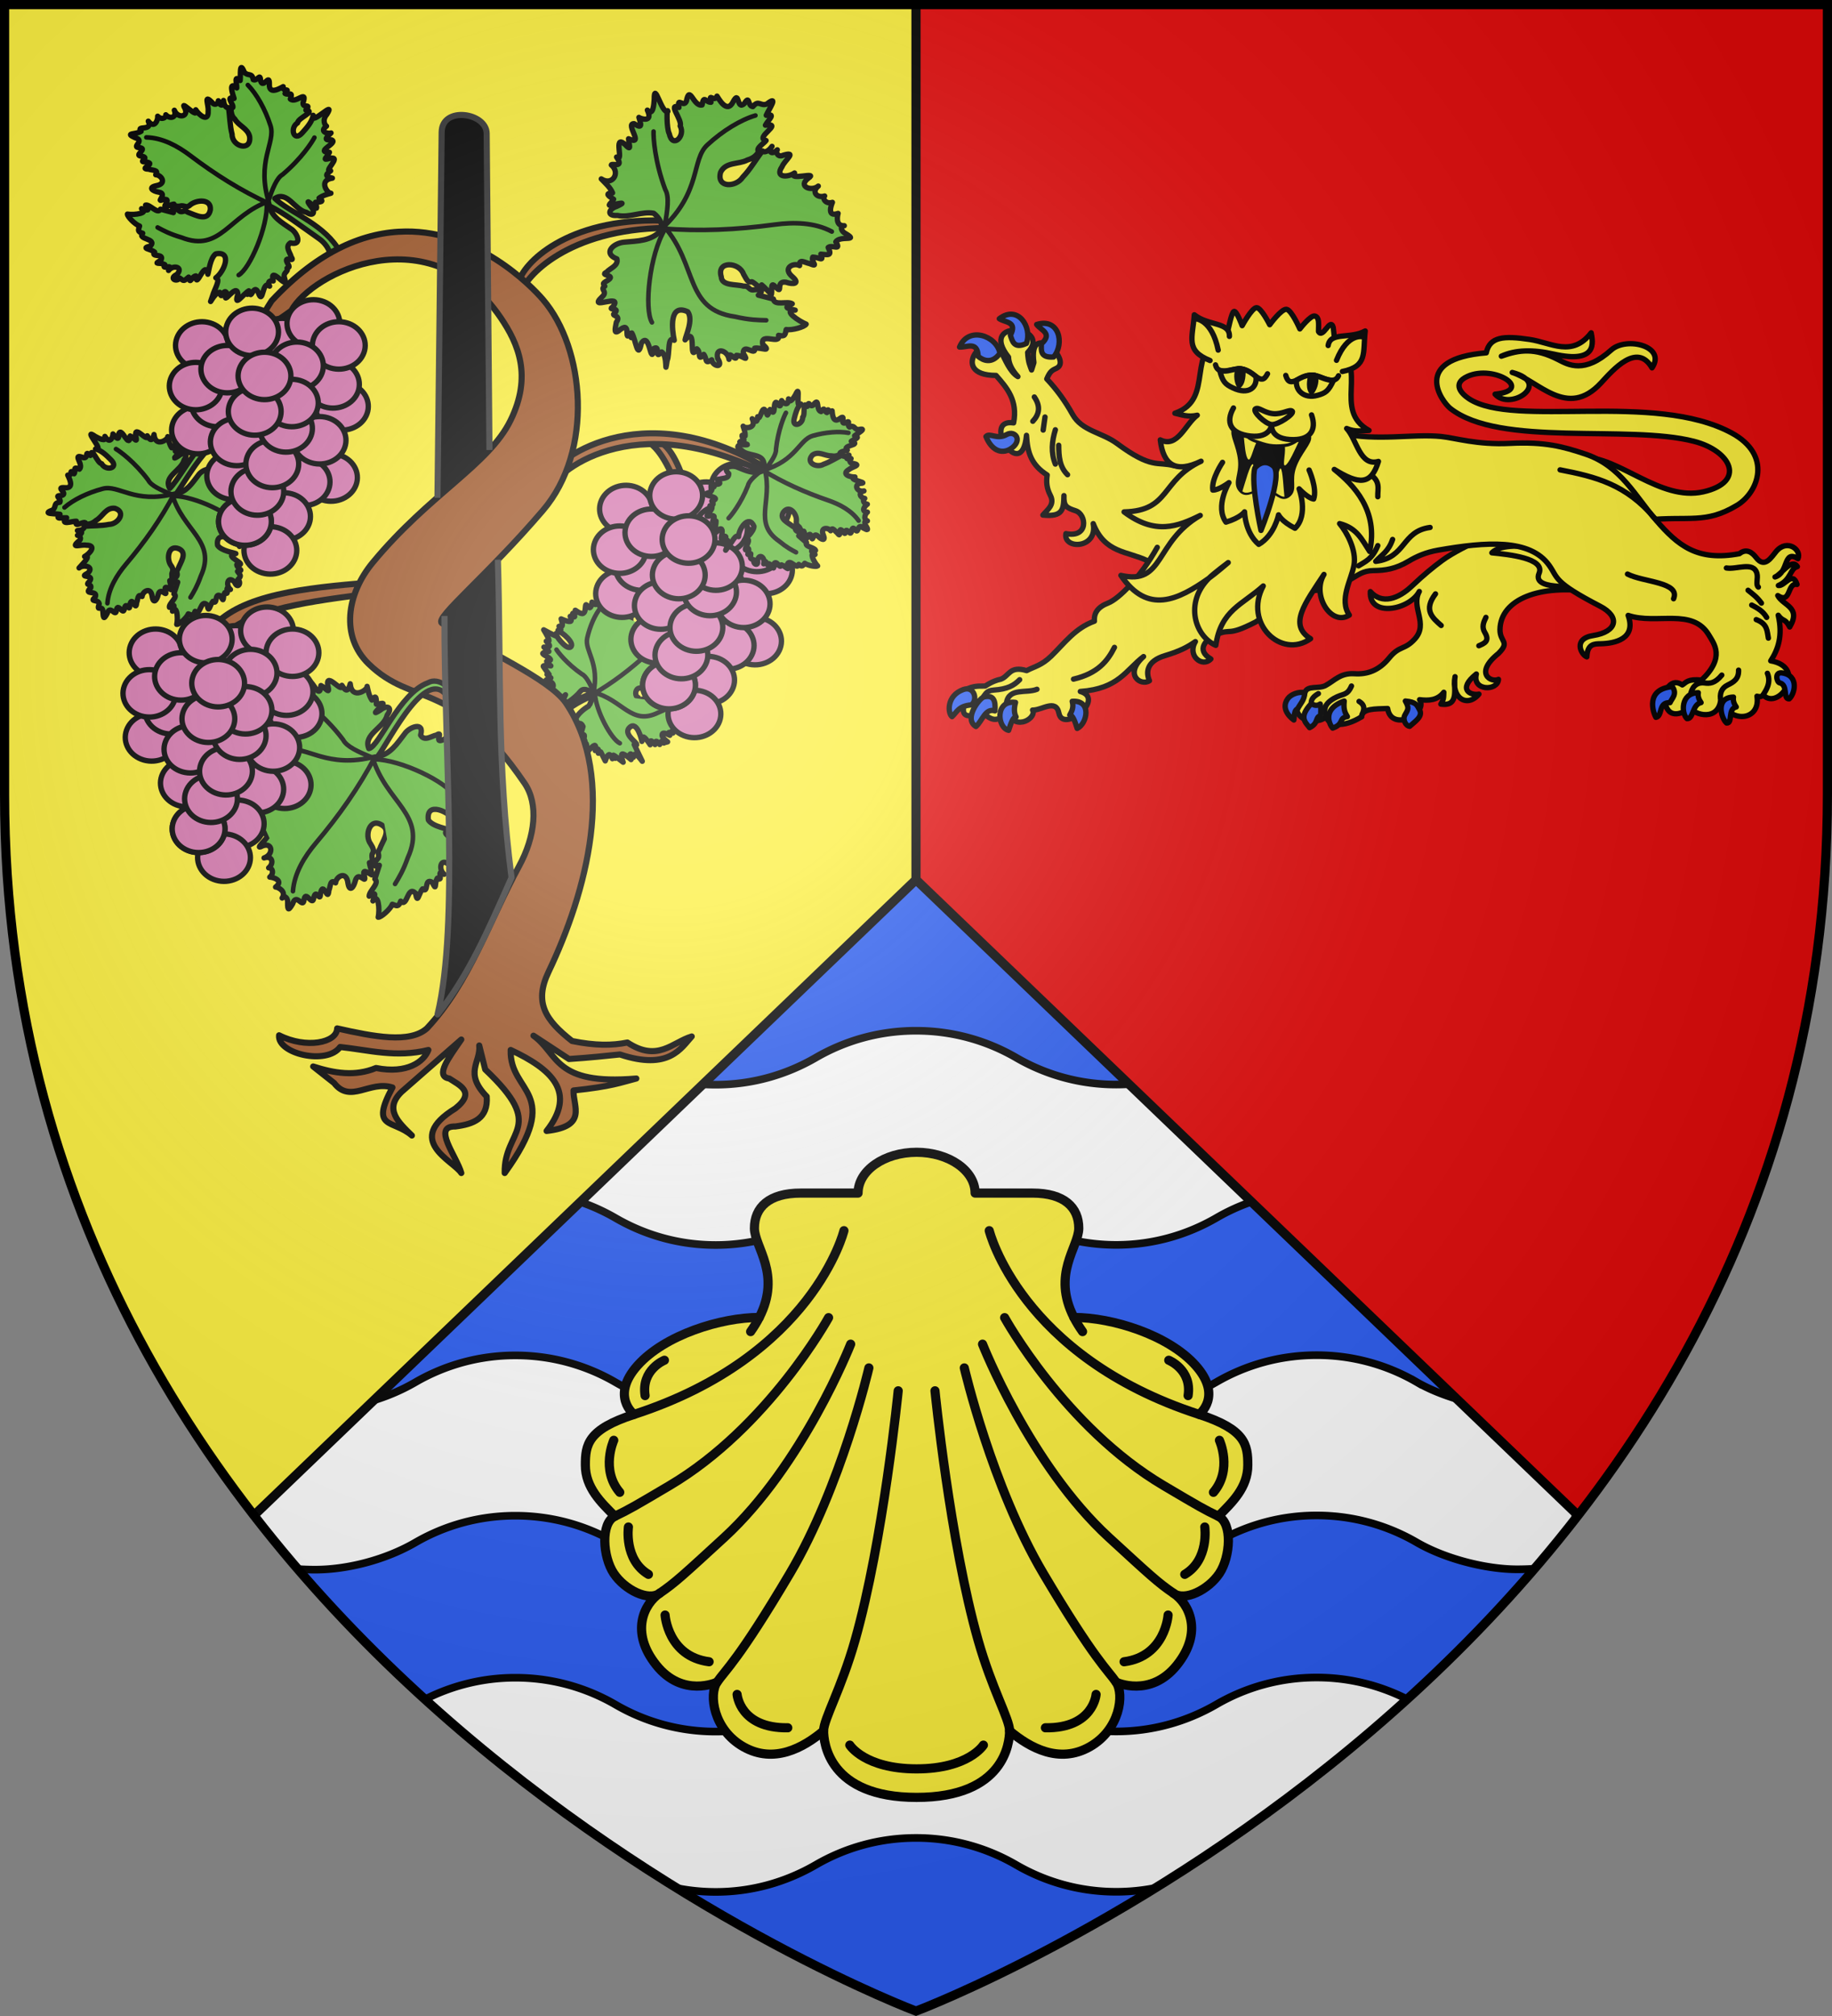 <svg xmlns="http://www.w3.org/2000/svg" xmlns:xlink="http://www.w3.org/1999/xlink" width="600" height="660" viewBox="-300 -300 600 660"><rect x="-300" y="-300" width="600" height="660" fill="#808080" stroke="none"/><clipPath id="a"><path d="m-509.541 239.053-216.875 208.156c88.378 114.071 216.875 162.344 216.875 162.344s128.496-48.273 216.875-162.344z"/></clipPath><radialGradient id="d" cx="-80" cy="-80" r="405" gradientUnits="userSpaceOnUse"><stop offset="0" stop-color="#fff" stop-opacity=".31"/><stop offset=".19" stop-color="#fff" stop-opacity=".25"/><stop offset=".6" stop-color="#6b6b6b" stop-opacity=".125"/><stop offset="1" stop-opacity=".125"/></radialGradient><path fill="#e20909" d="M-298.5-298.5h597V-40C298.5 246.31 0 358.5 0 358.5S-298.5 246.31-298.5-40z"/><path fill="#fcef3c" d="M-298.5-298.5H0v657S-298.5 246.31-298.5-40z"/><path fill="#2b5df2" d="m0-12-216.875 208.156C-128.497 310.228 0 358.5 0 358.5s128.497-48.272 216.875-162.344z"/><g stroke="#000"><path fill="#fff" stroke-width="2.5" d="M-734.776 459.375c8.073 3.564 17.752 5.552 28.428 5.552s23.146-3.26 32.804-8.857c9.658-5.598 20.844-8.799 32.803-8.799 11.96 0 23.146 3.2 32.804 8.799s20.844 8.828 32.803 8.828c11.96 0 23.131-3.274 32.79-8.872 9.657-5.598 20.844-8.798 32.803-8.798a65.1 65.1 0 0 1 32.789 8.813 65.2 65.2 0 0 0 32.817 8.813c11.96 0 23.146-3.259 32.804-8.857a65.1 65.1 0 0 1 32.789-8.813 65.1 65.1 0 0 1 32.789 8.813c9.658 5.598 23.09 8.814 32.818 8.814s12.617-1.275 19.32-3.61c.158-16.481-.91-33.72-3.798-51.285-5.593 1.571-6.51 2.406-15.537 2.406-9.026 0-23.145-3.2-32.803-8.799a65.1 65.1 0 0 0-32.79-8.813c-11.958 0-23.145 3.201-32.803 8.799s-20.844 8.857-32.803 8.857a65.1 65.1 0 0 1-32.789-8.814c-9.658-5.598-20.845-8.798-32.803-8.798-11.96 0-23.146 3.2-32.804 8.798s-20.844 8.857-32.803 8.857a65.1 65.1 0 0 1-32.79-8.813 65.2 65.2 0 0 0-32.817-8.813 65.1 65.1 0 0 0-32.79 8.813c-9.657 5.598-21.343 8.857-32.803 8.857s-23.32-2.706-32.4-7.466zm0 105.529c8.073 3.564 17.752 5.552 28.428 5.552s23.146-3.26 32.804-8.857c9.658-5.598 20.844-8.799 32.803-8.799 11.96 0 23.146 3.201 32.804 8.799s20.844 8.828 32.803 8.828c11.96 0 23.131-3.274 32.79-8.871 9.657-5.598 20.844-8.8 32.803-8.8a65.1 65.1 0 0 1 32.789 8.814 65.2 65.2 0 0 0 32.817 8.813c11.96 0 23.146-3.259 32.804-8.856a65.1 65.1 0 0 1 32.789-8.814 65.1 65.1 0 0 1 32.789 8.814c9.658 5.597 23.09 8.813 32.818 8.813s12.617-1.275 19.32-3.61c.158-16.48-.91-33.72-3.798-51.285-5.593 1.571-6.51 2.406-15.537 2.406-9.026 0-23.145-3.2-32.803-8.798a65.1 65.1 0 0 0-32.79-8.814c-11.958 0-23.145 3.201-32.803 8.8-9.657 5.597-20.844 8.856-32.803 8.856a65.1 65.1 0 0 1-32.789-8.813c-9.658-5.598-20.845-8.8-32.803-8.8-11.96 0-23.146 3.202-32.804 8.8-9.658 5.597-20.844 8.856-32.803 8.856a65.1 65.1 0 0 1-32.79-8.813 65.2 65.2 0 0 0-32.817-8.813 65.1 65.1 0 0 0-32.79 8.813c-9.657 5.598-21.343 8.857-32.803 8.857s-23.32-2.705-32.4-7.465zm0-211.779c8.073 3.565 17.752 5.552 28.428 5.552s23.146-3.259 32.804-8.857 20.844-8.798 32.803-8.798c11.96 0 23.146 3.2 32.804 8.798s20.844 8.828 32.803 8.828c11.96 0 23.131-3.273 32.79-8.871 9.657-5.598 20.844-8.799 32.803-8.799a65.1 65.1 0 0 1 32.789 8.813 65.2 65.2 0 0 0 32.817 8.814c11.96 0 23.146-3.26 32.804-8.857a65.1 65.1 0 0 1 32.789-8.813 65.1 65.1 0 0 1 32.789 8.813c9.658 5.598 23.09 8.813 32.818 8.813s12.617-1.275 19.32-3.61c.158-16.48-.91-33.719-3.798-51.284-5.593 1.57-6.51 2.406-15.537 2.406-9.026 0-23.145-3.201-32.803-8.799a65.1 65.1 0 0 0-32.79-8.813c-11.958 0-23.145 3.2-32.803 8.799-9.657 5.597-20.844 8.856-32.803 8.856a65.1 65.1 0 0 1-32.789-8.813c-9.658-5.598-20.845-8.799-32.803-8.799-11.96 0-23.146 3.201-32.804 8.799s-20.844 8.857-32.803 8.857a65.1 65.1 0 0 1-32.79-8.814 65.2 65.2 0 0 0-32.817-8.813 65.1 65.1 0 0 0-32.79 8.813c-9.657 5.598-21.343 8.857-32.803 8.857s-23.32-2.705-32.4-7.465z" clip-path="url(#a)" transform="translate(509.541 -251.053)"/><path fill="none" stroke-linejoin="round" stroke-width="3" d="M-216.875 196.156 0-12l216.875 208.156M0-12v-286.5"/><g fill="#fcef3c" stroke-linecap="round" stroke-linejoin="round" stroke-width="3.471"><path d="M-1205.322 316.305c33.404 0 35.248-20.824 35.248-25.22 7.746 6.489 18.839 12.557 30.351 6.069s13.186-19.885 10.046-24.49c0 0 12.976 6.07 23.025-6.49 10.046-12.557 4.606-23.23-1.256-27.21 4.185 3.14 13.185-1.255 17.371-7.535 4.187-6.28 5.024-19.048-.414-21.65 5.263-5.263 11.184-10.854 11.184-19.407 0-7.747-.885-13.485-18.454-19.184 0 0 9.056-6.858-1.294-18.503s-31.7-18.24-46.18-18.24c-8.478-16.54 1.848-26.656 1.848-33.82 0-7.908-5.536-13.302-17.508-13.302h-21.786c0-8.539-9.93-15.46-22.182-15.46s-22.182 6.921-22.182 15.46h-21.785c-11.971 0-17.508 5.394-17.508 13.303 0 7.163 10.326 17.278 1.846 33.819-14.477 0-35.828 6.595-46.18 18.24-10.35 11.645-1.293 18.503-1.293 18.503-17.569 5.699-18.453 11.435-18.453 19.184 0 8.553 5.92 14.144 11.182 19.408-5.437 2.602-4.6 15.37-.413 21.649 4.185 6.28 13.185 10.675 17.372 7.536-5.86 3.977-11.303 14.652-1.256 27.21 10.046 12.559 23.023 6.49 23.023 6.49-3.137 4.605-1.465 18 10.048 24.489 11.513 6.488 22.604.42 30.35-6.07 0 4.397 1.846 25.221 35.25 25.221" transform="matrix(.864 0 0 .864 1041.593 15.147)"/><path fill="none" d="M-1180 296.5s-5.654 8.996-25.322 8.996-25.321-8.996-25.321-8.996m93.358-19.21s-1.012 12.892-19.21 12.638m46.507-42.715s-1.01 15.67-16.681 17.693m30.583-51.056s1.768 12.384-7.583 17.946m13.143-50.804s5.054 11.122-2.274 19.714m-16.935-50.044s8.847 3.54 7.33 13.396M-1273.36 277.29s1.012 12.892 19.21 12.638m-46.507-42.715s1.011 15.67 16.681 17.693m-30.582-51.056s-1.769 12.384 7.582 17.946m-13.143-50.804s-5.054 11.122 2.275 19.714m16.934-50.044s-8.846 3.54-7.33 13.396m162.546-29.614c.881 1.719 1.966 3.507 3.286 5.368m44.188 31.376c-67.876-22.018-79.564-69.624-79.564-69.624m5.828 32.955s22.847 41.497 60.28 63.63c13.456 7.956 15.288 9.026 20.726 11.63m-89.379-65.212s18.051 45.835 47.93 73.258c15.281 14.023 18.63 17.163 24.49 21.14m-79.327-85.397s10.465 45 29.93 77.862c19.467 32.861 24.49 36.627 27.63 41.233m-135.276-138.219c-.88 1.719-1.966 3.507-3.284 5.368m-44.187 31.376c67.876-22.018 79.564-69.624 79.564-69.624m-5.828 32.955s-22.847 41.497-60.28 63.63c-13.457 7.956-15.288 9.026-20.727 11.63m89.38-65.212s-18.053 45.835-47.932 73.258c-15.28 14.023-18.63 17.163-24.489 21.14m79.327-85.397s-10.464 45-29.931 77.862c-19.465 32.861-24.49 36.627-27.63 41.233m82.618-110.422s5.646 56.847 16.348 94.515c5.232 18.42 11.93 29.93 11.93 34.328m-42.22-128.843s-5.645 56.847-16.347 94.515c-5.232 18.42-11.93 29.93-11.93 34.328" transform="matrix(.864 0 0 .864 1041.593 15.147)"/></g><g stroke-linecap="round" stroke-linejoin="round" stroke-width="3.277"><path fill="#fcef3c" d="M122.374 152.533c-12.576-6.049-26.118-4.543-33.208-22.784 2.897 15.653-18.48 15.962-16.723 6.136 13.995 2.841 12.709-11.813 5.973-14.02-5.808-1.902-7.39-2.957-7.167-9.317-.18 8.376-.573 13.245-12.9 11.945 2.722-3.305 7.551-6.363 4.538-12.184-2.191-4.234-2.555-8.068-1.91-12.423-9.596-6.168-12.078-13.49-12.663-24.368-2.841 30.302-28.15-10.655-7.883-7.645 2.62-13.852-4.039-21.517-10.75-29.147-30.479 0-5.083-31.18 3.583-13.378 1.688 2.691 4.73 11.197 9.795 14.095-3.923-4.317-5.632-8.265-5.734-11.945C18.282 3.355 64.702 8.348 49.031 24.63c.338 6.333 1.45 8.02 2.39 10.75l1.433-4.538c-3.672-26.489 23.707-1.867 14.095 3.344-2.747 1.358-4.084 1.615-6.212 6.69 5.914 6.259 11.216 13.52 15.768 21.74 5.709 10.307 17.973 11.034 27.234 17.918 21.497 15.98 24.67 10.868 34.88 13.617l52.33 6.319-7.49 50.567z" transform="matrix(.535 0 0 .533 10.337 -197.73)"/><path fill="#fcef3c" d="M128.363 144.316c-10.175 18.323-23.525 31.675-30.111 34.228-6.285 2.437-8.766 6.147-8.354 11.139-11.775 4.19-18.366 13.563-26.454 21.442-5.863 5.712-10.067 6.327-15.036 8.91-10.514-3.197-10.618 3.425-15.873 5.291-2.45.512-5.231 1.435-9.467 4.177-3.647.213-6.222-.646-12.81 2.506 3.768 4.832-9.013 21.254 11.19 13.864 3.94 3.118 8.153 7.552 14.707-.219 6.323 12.265 18.723 2.742 15.873-1.392 5.494.284 14.331-7.229 16.15 1.949 2.47 12.462 28.816-8.811 13.088-13.366 23.583-1.7 27.86-13.125 38.705-21.442-12.347 11.152-1.529 18.35 3.62 14.84-2.338-5.322-1.627-12.03 9.468-15.397 9.25-2.808 13.697-5.182 18.657-8.632-5.208 8.637 4.205 16.214 9.467 10.663-9.574-5.643-2.67-12.337 3.123-14.881 9.874-4.337 6.207 1.476 24.166-7.756l19.77-12.531M393.928 171.63c-30.83-4.739-55.46 4.353-55.749 23.168-.12 7.82 6.435 7.3-.928 14.685-15.133 12.194-4.454 18.13 0 15.929-.44 7.293-16.296 7.254-13.552-3.305-11.937 9.534-3.301 13.427 1.605 12.355-7.423 8.774-17.15 2.194-14.638-10.703-1.21 6.818 3.104 18.52-8.688 16.857 1.828-3.02 1.678-3.843 1.81-7.287-3.884 4.972-9.205 5.274-14.842 4.549 5.551 8.643-17.3 20.079-19.549 5.43-7.617.27-15.678-.041-15.928 5.068-11.316 7.115-20.51 5.44-21.72-.158-3.216 4.046-15.907 4.379-17.889-3.831 1.326-2.997 2.399-4.475 5.014-11.216 1.612-4.155 8.395-1.765 12.512-3.982 5.48-2.95 9.092-7.826 17.739-7.24 7.647.518 14.937-1.92 21.139-9.578 6.517-8.048 9.374-4.675 15.786-11.78 8.573-9.501-2.646-19.378 2.738-29.165-6.069 11.507-30.957 16.088-29.971.072 7.122 8.081 17.178 4.474 25.472-3.435 7.34-6.999 13.048-11.631 18.413-15.62 13.244-9.846 40.31-19.258 45.251-26.788z" transform="matrix(.535 0 0 .533 10.337 -197.73)"/><path fill="#fcef3c" d="M333.219 147.678c10.177 1.022 32.815 3.305 28.873 12.611-2.656 6.269 5.796 7.552 11.781 7.965 5.513.38 6.69-1.57 7.468-2.82l-20.245-21.702c-6.415.172-22.427-1.919-27.877 3.946M389.008 89.073c21.679-.797 47.262 27.126 73.582 21.152 26.481-6.01 17.203-25.1-5.64-31.022C416.585 68.74 337.944 82.96 307.737 58.95c-5.022-3.99-24.426-30.305 22.048-34.098 2.051-9.914 10.66-10.623 26.664-8.204 13.3 2.009 25.804 11.11 37.56-4.103.951 5.378 4.483 19.31-22.947 13.076-12.683-2.908-23.465-2.646-32.047 1.282 10.993-3.923 20.39-5.35 34.868 2.146 6.042 3.13 15.958 8.918 32.453-6.006 9.145-8.274 33.921-2.364 24.91 11.038-9.142-15.89-23.74 1.106-31.213 9.23-20.79 22.605-38.454-1.53-54.352-6.41 24.654 6.503-1.088 23.945-10.512 13.332 24.194-2.382-.39-18.44-16.856-10.946-9.708 4.419-3.748 10.699.878 13.753 27.568 18.205 113.623-4.667 160.833 21.037 25.167 13.702 16.201 36.572 3.333 44.353-19.46 11.767-29.173 6.46-55.764 9.102z" transform="matrix(.535 0 0 .533 10.337 -197.73)"/><path fill="#fcef3c" d="M241.005 74.24c21.993 5.017 43.903.224 61.101 1.987 8.696.892 22.252 5.256 42.116 4.238 21.538-1.103 32.758 2.037 46.182 6.545 21.719 7.295 30.597 25.922 43.442 40.794 13.26 15.354 25.1 25.29 50.901 20.416 4.413-3.52 7.926-.665 10.329 2.483 5.246 6.873 9.356-.557 12.216-3.92 6.78-7.972 15.735-.808 13.299 4.496-9.225-5.84-5.45 8.668-14.048 11.238 3.825-1.436 10.157-11.882 13.673-6.368-4.689 1.232-3.516 7.936-11.613 11.613 3.774.633 8.663-9.362 11.426-.655-6.205-1.378-3.517 12.283-11.8 6.836 3.234 6.22 14.571 7.035 7.304 19.293-2.985-5.683-3.808-2.84-7.024-7.211 2.883 12.57-.035 20.886-4.589 28.003 22.978 4.069 4.875 31.079-4.589 20.978-.79.983-2.05 1.265-3.84.75 2.317 14.467-15.195 17.372-22.289 3.184-2.417 13.435-18.893 7.153-18.543 2.997-1.555 2.938-12.537 9.421-15.172-1.311-.463-3.26.93-7.136 1.873-10.864 2.81-3.118 5.62-2.797 8.429-.937 2.47-1.562 3.205-3.79 11.8-2.997 14.63-13.954 7.585-22.275 4.59-27.44-10.016-17.27-32.153-6.377-49.543-12.27 5.135 14.486-8.225 17.252-16.858 17.42-3.715.073-8.09-.102-8.429 8.055-3.502-1.309-8.697-11.16 3.934-13.112 14.467-2.237 16.769-11.451 4.214-17.982-28.912-15.038-25.615-17.244-31.187-25.1-11.728-16.534-38.654-14.507-67.992-9.365-7.611 1.334-13.195 3.876-17.981 6.743-8.128 4.87-14.646 5.755-21.54 5.807-6.613.05-9.625 2.905-13.861 5.245-11.615 6.415-18.291 6.752-24.35 7.117z" transform="matrix(.535 0 0 .533 10.337 -197.73)"/><path fill="none" d="M251.594 155.673c4.066-2.646 8.258-3.913 11.79-12.422m-.007-30.01c-.236-4.81 2.227-9.933-5.933-14.431-2.83-1.56-5.011-3.462-6.496-6.214m44.439 39.496c-17.554 2.365-14.424 18.48-33.266 20.844 3.58-3.996 7.751-5.927 10.317-13.475m102.532-42.74c21.885 4.255 40.486 8.904 57.938 29.783m-16.672 34.222c9.487 5.02 32.517 4.833 28.212 15.158m54.921 58.864c1.261-2.096 5.04-7.05 2.505-13.077m-47.044 13.1c.702-4.027 3.193-7.89 8.635-7.145 3.07.42 6.266.308 10.495-4.839m-.52 16.153c-1.072-4.67.293-8.18 4.093-10.049 3.618-1.78 6.896-3.675 6.7-9.156m5.806-49.054c2.646 2.213 5.17 3.817 8.188 7.89m-5.955 1.192c3.45 1.8 6.87 3.655 9.156 7.592m-6.402 1.34c7.092 2.679 6.584 7.2 7.444 11.389m-25.702-43.1c6.226 1.091 16.581-4.175 18.674 3.281.877 3.123-.916 6.928.905 8.467M59.648 64.27l-1.119 8.02m-5.409-20.33c3.945 5.771 3.072 10.64-.933 14.92m13.803 5.223c-2.122 7.026-2.83 14.052 0 21.077m2.052-11.564c.045 6.734.474 13.314 5.409 18.092M36.053 239.904c1.425-9.603 12.356-5.737 18.672-8.41m-32.634 4.373c1.162-1.29 1.752-3.58 6.056-3.87 8.604-.578 12.537-2.848 15.98-6.391m32.971-.337c14.868-3.52 20.849-11.112 25.065-19.513m120.547 34.49c-.386-2.437 1.362-4.4 4.298-6.1m26.46 14.23c-.079-1.905 3.937-6.175-1.559-9.432m-20.16 9.274c-1.52-3.797-1.45-7.496 4.728-11.1 5.656-3.3 8.05-1.373 10.786-7.633m51.44-56.584c-7.508 9.939-1.952 14.653 3.485 19.414m23.066 12.446c3.073-1.384 6.943-2.692 3.65-8.131-2.015-3.33-.84-6.195.664-9.293m-85.3-27.224c1.463-6.416 5.668-14.987-.945-25.435" transform="matrix(.535 0 0 .533 10.337 -197.73)"/><path fill="#2b5df2" d="M57.446 19.32c7.07-6.506-.231-8.245-2.906-11.889 13.631-4.272 17.352 11.575 10.398 19.95-8.557.691-7.542-4.438-7.492-8.06m-18.98-5.257c4.418-8.532-3.038-7.668-6.797-10.178 11.348-8.677 20.264 4.942 16.594 15.191-7.805 3.576-8.605-1.59-9.797-5.013M36.119 75.07c-5.78 3.329-10.42-1.433-12.609 1.19 3.27 8.183 9.22 11.123 14.988 7.612 3.615-2.2 4.799-5.23 3.806-7.375-.808-1.746-3.33-3.07-6.185-1.427M18.752 27.014c-.44-9.599-6.908-5.416-11.419-5.71 5.489-13.188 22.795-6.904 24.742 3.807-4.972 6.999-10.58 4.27-13.323 1.903M76.31 238.895c12.279-.873 9.12 13.914 3.028 16.654-1.35-4.376-2.748-8.287-4.541-8.243 1.14-2.15 2.613-4.47 1.513-8.411m-34.705.673c-12.615-1.714-11.306 15.596-4.205 17.158 1.35-4.375 2.749-8.286 4.542-8.243-1.14-2.15-1.436-4.974-.337-8.915M17.381 254.37c-7.818-4.66 2.219-17.515 4.878-18.168 6.073-1.49 7.22 2.478 6.729 8.58-5.87-2.007-7.776 6.294-11.607 9.588m-2.86-13.29c4.153-2.791 1.945-11.896-4.878-9.42-10.641 3.863-9.426 14.916-6.897 16.654 3.047-2.777 3.783-6.516 11.775-7.233m500.702-3.704c-4.02.358-.444-8.692-5.922-9.845-1.7-.526-3.289-6.853 1.692-6.076 10.568 1.647 7.532 13.111 4.23 15.92m-38.339 14.844c4.021.357.444-8.692 5.923-9.845-1.208-1.784-2.11-3.683-1.692-6.077-11.26.164-7.532 13.112-4.23 15.922m-24.226-2.692c4.02.357 3.136-8.692 8.614-9.845-1.208-1.784-2.11-3.683-1.692-6.077-11.26.164-10.224 13.112-6.922 15.922m-19.037-.792c4.334-.795 1.208-9.434 8.646-9.018 1.148-2.69 4.587-5.25 1.426-9.82-16.853 1.484-11.702 16.09-10.072 18.838m-153.374-10.015c2.454 4.345 1.698 5.135-.266 8.583-1.53 2.685.366 6.625 2.9 6.945 3.264-2.976 8.439-6.118 5.97-10.294-1.461-2.474-1.674-4.65-8.604-5.234m-37.434 0c-.603 5.688.759 7.448 1.941 9.566-5.666.835-1.627 4.443-9.012 7.071-1.522-1.544-7.235-11.546 7.071-16.637m-20.103 1.525c-7.942 8.454-3.701 11.38-1.11 14.835 5.802-2.803 3.156-6.564 6.794-7.348 0-2.357.39-4.519-.277-7.21-1.803 1.256-3.605 1.054-5.407-.277m-4-6.657c-.31 4.797-2.84 6.819-4.47 9.965-2.074.676-1.9 4.048-2.232 6.815 0 0-8.962-5.954-3.713-13.165 1.876-2.577 6.538-4.446 10.416-3.615" transform="matrix(.535 0 0 .533 10.337 -197.73)"/><g stroke-width="4.126"><path d="M294.225 31.948c-3.656-1.547-15.624 8.142-15.624 8.142s-2.93-14.582-6.426-15.392S257.88 35.27 257.88 35.27s-1.1-12.551-3.26-12.29c-2.162.262-8.018 13.093-9.039 14.023-36.364 4.299-21.643 47.84-55.355 50.164 4.85 2.508 8.994 5.743 16.274 5.964-10.809 4.324-21.252 20.885-32.492 10.975-2.859 19.523 4.894 28.212 26.121 24.135-34.041 6.097-32.639 30.891-67.513 22.409 18.42 23.616 36.906 21.731 56.039 17.903-39.57 10.647-40.724 45.121-71.13 28.85 11.997 34.908 37.776 29.809 64.931 19.776 4.51-2.615 17.595-7.836 17.595-7.836s-11.77 5.684-17.595 7.836c-23.246 13.475-21.899 40.625-8.222 51.49 10.821-25.28 27.647-24.866 47.227-34.837-22.298 23.799-1.341 58.58 24.68 48.848-13.873-14.86 2.903-27.504 22.881-45.285-13.667 13.128-4.849 40.588 10.733 35.415-4.795-13.607 8.578-25.784 13.505-36.378 4.922-10.581 1.334-25.668-2.405-33.864 12.01 6.827 13.296 16.03 16.812 26.85 14.968-28.8 1.371-52.98-9.935-68.369 15.457 16.411 24.278 19.253 34.51 2.88-14.989.297-11.64-20.693-17.084-30.974 5.695 4.535 10.952 4.745 16.274 5.965-23.582-22.942 13.279-46.025-7.865-71.948.008-.488 1.833-11.57 1.833-12.05 0-8.794-10.048 6.842-11.792-.018 1.797-6.33 3.374-10.177.541-12.186-2.833-2.008-13.927 6.545-13.927 6.545s-2.34-15.768-5.997-17.314z" style="fill:#fff03c;fill-rule:evenodd;stroke:#000;stroke-width:4.126;stroke-linecap:round;stroke-linejoin:round" transform="matrix(.41 -.11 .11 .409 -2.795 -179.439)"/><path d="M232.757 110.888c2.403.28 3.396 8.711 10.831 13.699 8.497 5.7 11.723 7.856 22.092 9.502 10.37 1.646 18.744-7.04 19.318-2.865s-10.317 9.731-17.024 19.597c-6.707 9.865-3.386 17.218-9.76 19.88-6.373 2.663-7.298-5.961-15.819-9.256-8.52-3.296-15.108 2.594-18.245-3.985s3.866-10.777 5.747-22.325c1.882-11.547-1.645-21.156 1.77-23.782.427-.328.746-.506 1.09-.465" transform="matrix(.41 -.11 .11 .409 -2.795 -179.439)"/><path fill="#fcef3c" fill-rule="evenodd" stroke="none" d="M107.342-157.43c.275 2.984.554 7.067 1.486 7.816.77.618 1.476-3.095 2.572-5.358-.21-.07-.36-.137-.584-.213-1.527-.52-2.614-1.392-3.474-2.245m18.117 1.782c-1.181.853-2.666 1.767-4.514 1.96-.041.005-.068-.014-.109-.01.216 2.495-.91 6.507.112 6.029 1.155-.54 3.128-5.066 4.511-7.979m-15.182 7.615c-.872.015-2.378 5.716-3.386 8.884 1.384 1.099 2.887-.04 4.993-.574-.886-3.032-1.341-8.052-1.453-8.19-.06-.072-.086-.122-.154-.12m10.396 10.655c-1.237.073-2.353-1.184-4.102-1.979 1.26-2.468 2.417-7.07 2.687-7.228.054-.032.118-.068.168-.039.715.415.92 6.7 1.247 9.246"/><path fill="#fff03c" fill-rule="evenodd" d="M323.386 89.567c20.058 1.199 18.833-9.596 25.128-25.682-12.972 3.205-26.182-6.587-30.52 3.44m-71.741-26.608c3.3-10.84-13.726-11.946-21.835-23.174-5.824 16.945-14.102 24.825 2.573 37.318m7.95 40.112c-8.81 8.902-7.677 18.593 7.024 24.348 14.7 5.754 18.119-4.323 18.119-4.323s-4.424 9.708 10.514 14.817c14.938 5.108 22.075-1.552 21.12-14.033" transform="matrix(.41 -.11 .11 .409 -2.795 -179.439)"/><path fill="#fff03c" fill-rule="evenodd" d="M251.074 100.074c2.806-1.044 5.3 4.349 12.02 7.016 6.722 2.667 13.737-.249 14.992 2.114 1.264 2.381-13.451 7.468-18.002 5.794-4.718-1.736-11.867-13.861-9.01-14.924" transform="matrix(.41 -.11 .11 .409 -2.795 -179.439)"/><path fill="none" d="M345.775 67.856s-10.507-6.615-24.526 12.183m-1.59 11.945c-5.423 6.666-12.851-3.44-18.853-5.512-9.861-3.403-20.172 6.541-20.391-5.327m-13.271-4.864c-7.852 8.91-8.779-4.959-19.002-9.11-5.797-2.354-18.192 1.31-17.948-7.977m-14.31 74.186s-11.89 10.213-12.768 18.76c4.486 1.328 13.517-2.331 13.517-2.331s-15.433 14.933-10.163 28.9c11.9-.39 15.932-3.98 15.932-3.98s-3.943 15.66 4.048 27.142c13.53-3.594 20.66-18.085 20.66-18.085s.751 5.343 9.575 13.328c13.063-7.249 10.96-28.609 10.96-28.609s4.52 8.625 8.801 10.511c4.864-7.086 2.407-22.557 2.407-22.557M235.132 48.714c1.533-24.266-10.545-27.917-10.545-27.917" transform="matrix(.41 -.11 .11 .409 -2.795 -179.439)"/><path fill="#2b5df2" fill-rule="evenodd" d="M253.038 146.297c5.914 8.63-22.137 45.604-22.137 45.604s1.716-37.538 7.917-47.786c0 0 8.306-6.447 14.22 2.182" transform="matrix(.41 -.11 .11 .409 -2.795 -179.439)"/><path fill="#fcef3c" fill-rule="evenodd" d="M314.902 94.491c-5.822 7.015-8.48 7.833-14.802 7.888-10.983.097-15.774-8.476-12.6-15.496 15.942-4.787 16.857 4.28 27.402 7.608M232.2 64.094c-.114 9.185 1.378 11.529 6.181 15.665 10.708 9.22 18.791 4.137 19.558-3.766-10.077-15.081-17.263-6.457-25.74-11.899" transform="matrix(.41 -.11 .11 .409 -2.795 -179.439)"/><path fill-rule="evenodd" d="M298.678 85.986c.83.188-4.354 7.54-2.37 12.626 1.589-.839 6.045-5.61 6.112-11.41-.88-.539-2.07-.965-3.742-1.216M250.08 68.175c-.756-.394-1.561 8.563-6.367 11.16-.67-1.666-.959-8.194 2.746-12.662 1.254.275 2.47.736 3.62 1.502" transform="matrix(.41 -.11 .11 .409 -2.795 -179.439)"/></g></g></g><g stroke-width="1.02" transform="matrix(.981 0 0 .981 3.445 -.214)"><path fill="#9d5324" fill-rule="evenodd" stroke="#000" stroke-linejoin="round" stroke-width="2.039" d="M-79.633-141.692c-2.64-6.791-4.995-15.012-10.777-17.219l-3.606.263c5.004 2.059 8.407 9.835 11.766 17.767z"/><path fill="#5ab532" fill-rule="evenodd" stroke="#000" stroke-linejoin="round" stroke-width="1.784" d="M-122.504-57.648c-1.595-1.117-6.763-1.532 1.292-9.784 3.35-3.432 9.99-6.054 9.99-6.054s-1.308 3.38-1.447 3.46c-4.312 2.487-5.786 6.077-4.11 6.007.692.048 1.359-.756 2.098.899l-.915 3.147s1.126-.73 1.336-.265c.209.465-.498 2.123-.498 2.123l.681-.331-.164 1.056s.468-.58.695.136.211 2.728.211 2.728 1.804-2.179 2.488-2.32c.684-.143.247 1.75.247 1.75s.677-.71.938-.491.106 1.364.106 1.364.645-.69.81-.412c.164.278 1.496 2.97 1.496 2.97s.622-1.914 1.216-2.095c.595-.182 1.162 1.369 1.162 1.369s-.038-.954.206-.987.769.853.769.853-1.744-2.054.366-.42 2.255 1.733 2.255 1.733-.975-2.535-.316-2.757 2.951 1.87 2.951 1.87-.99-1.597-.16-1.902c.253-.093.933 1.132.933 1.132s.079-1.313.819-.99 2.388 2.699 2.141 2.282c-.247-.418-2.682-5.566-2.682-5.566s1.21.581.723-.262c-.52-.9-4.444-3.486-2.196-5.485 2.516-2.238 4.034 4.451 4.025 4.72 0 0-.057-1.727.636-1.446.693.28 2.137 2.57 2.137 2.57s-.133-1.299.274-1.316c.407-.016 1.354 1.25 1.354 1.25s.007-1.101.398-1.108 1.167 1.08 1.167 1.08.263-.926.608-1.047.773.564.773.564l-.041-.07 1.294-.334s-1.69-1.213-1.846-2.068c-.09-1.578 1.699-.533 2.578-.106 0 0-.664-.823-.302-.954.361-.131 1.35.203 1.35.203s-.61-.548-.157-.856c.454-.308 1.972-.377 1.972-.377-.25.039-2.774-1.093-.902-1.818.352-.136 1.377-.195 1.377-.195s-.874-.216-.412-.696 2.26-1.224 2.26-1.224c-.192.087-3.07-.344-1.24-1.797.535-.426 1.875-.984 1.875-.984s-.607-.359-.453-.765 1.276-.514 1.07-.861c-.206-.348-.701-.443-.471-.944.23-.502 1.532-.674 1.39-1.062-.142-.387 1.83-2.099 1.491-2.077-.339.021-3.282.387-4.145.117s.696-1.198.696-1.198l-1.871.695s.786-1.636.489-1.546c-.298.091-2.886 2.094-2.886 2.094l-.243-.706-3.316 1.22.105-1.306-2.305 1.444-.248-.417-2.108 1.035c-.826.256-3.372 1.958-3.545.409-1.137-.432-1.125-2.48-.05-3.06.8-.43 2.835-.115 2.835-.115l2.287 1.046.156-.478 2.516-.051-.266-.596 2.677.516-1.03-1.738 2.05.05s-1.003-.147-.788-1.032c.294-1.208 1.882-1.083 2.694-1.973-.954-.642-4.574-.948-2.814-2.527.568-.51 1.359-.375 1.359-.375l-.49-1.123 2.996-1.018s-1.669-.409-1.551-.84 2.022-.885 2.022-.885-1.074-.257-.92-.663 1.702-.685 1.537-.963-1.211-.6-1.103-1.12 1.743-.615 1.537-.963-1.216-.311-.892-1.062c.323-.75 2.186-1.941 2.186-1.941s-2.061.004-2.722-.297.375-.998.077-.907c-.297.091-1.184.409-1.733.038-.55-.372-.463-1.522-.463-1.522s-1.143 1.145-1.683.864-.476-1.99-.476-1.99-1.193.914-1.683.864c-.491-.05-.28-1.065-.28-1.065s-1.286 1.163-1.875.984-.48-1.7-.48-1.7-.866 1.392-1.441 1.569c-2.02.622-.806-2.737-.76-2.765 0 0-1.986 1.982-2.722 2.371-.735.39.25-1.133-.22-.815s-1.373 1.967-1.66 2.088c-1.878.796-1.223-4.572-1.153-4.615 0 0-1.508 1.492-2.182 1.652s-.513-1.014-.513-1.014-.534 1.432-.868 1.498-.44-1.631-.467-1.233-.408 1.757-.668 2.134-.398-1.562-.37-.626l-.118 6.175c-.377 1.52-1.059 4.07-2.368 3.867-3.21-.498-2.048-3.959.301-5.42l1.559-2.418.09-1.773s-.625.463-.59-.107.732-2.174.732-2.174-1.253.403-1.162-.035.596-2.328.383-2.91c-.212-.581-1.262.982-1.235.583.028-.398-.046-2.45-.046-2.45s-1.125 1.658-1.08.105c.046-1.554-.38-2.717-.38-2.717s-.504 1.483-1.024 1.976-1.057-.006-1.057-.006-.206 1.392-.722 1.596-1.34-.78-1.34-.78-.136 1.586-.664 1.845c-.527.258-1.244-1.509-1.445-.81-.201.697.022 2.297-.846 2.721-.868.425-2.79-1.302-2.626-1.024s.151.81-.06 1.086c-.21.274-.946-.265-.781.013s.832.813.617 1.043-1.477-.123-1.477-.123.79 1.483.037 1.692c-.754.21-3.052-.853-3.052-.853s.54 1.616.367 2.25c-.174.632-1.226.005-1.061.282l.576.974s-1.248.115-.896.561c1.183.188 5.884 4.193 4.127 5.352-1.482.977-5.28-4.249-4.859-4.512 0 0 .682 1.003.05.826-.63-.176-4.13-2.083-4.13-2.083s1.526 2.428 1.743 3.388-1.038.174-.874.452 1.25 1.147 1.053 1.629c-.198.481-1.843.296-1.843.296l1.647 1.447s-2.287.289-2 .776c.29.486 2.185 1.205 2.508 1.861s-1.505.275-1.216.762 1.372 1.428 1.372 1.428-2.868-.396-2.497.23c.37.626 1.903 2.62 1.903 2.62s-.842-.235-.677.043c.165.279 1.272 1.11 1.272 1.11l-1.532.674s1.789.518 2.178 1.305c.818 1.66-1.958 2.18-1.958 2.18l2.297.468 1.112.543-.796.88 1.775.032-.279 1.604 2.097-2.056s-1.539 3.053-1.259 3.217c.72.422 4.251-1.92 6.229-4.348 1.393-1.71 4.007.54 4.007.54s-7.228 2.505-10.817 6.385c-7.586 8.201-3.965 9.122-1.167 11.29z"/><path d="M-111.195-74.54c9.86 2.494 12.628 11.258 21.665 6.734 2.737-1.09 4.112-2.009 5.503-2.929m-26.686-3.46c.28 5.767 5.492 15.355 8.326 16.64m-8.763-17.142c-1.241-2.8-2.508-5.302-3.936-5.94-4.918-3.408-7.918-7.281-8.45-8.158m39.98-3.702.258-.033c-3.855.437-7.29 2.737-10.091 5.286-5.64 5.134-11.385 9.53-17.887 13.273 2.323-10.438-2.952-14.436-2.006-18.66.903-4.036 2.624-7.872 4.53-10.209" style="fill:#5ab532;fill-rule:evenodd;stroke:#000;stroke-width:1.53;stroke-linecap:round;stroke-linejoin:round"/><path fill="#9d5324" fill-rule="evenodd" stroke="#000" stroke-linejoin="round" stroke-width="2.039" d="M-88.258-231.996c-32.132-.81-46.546 14.54-47.872 20.588l.793 3.528c1.295-5.256 15.483-21.208 48.267-21.647z"/><path fill="#5ab532" fill-rule="evenodd" stroke="#000" stroke-linejoin="round" stroke-width="1.784" d="M-88.678-228.617c-3.382 3.51-7.712 3.409-12.182 3.84-3.663.262-7.365 3.702-2.517 5.574.594 2.302-2.175 3.022-3.427 4.437-2.666 1.255 3.59.747.276 2.805-2.239 1.217-1.03 1.165-.884 1.885-1.83 1.136 1.238 1.698-.95 3.59-5.021 4.818 7.307-1.554 3.634 3.305-2.1 1.287 2.772.01.544 2.147-1.332 1.013 2.437.46.623 2.995-.441 2.367-1.035 4.56 1.582 2.231 3.488-2.43.744 4.805 3.145 1.43.802 2.525-.344 1.328.443-.084 1.357 2.241 1.95 9.33 3.203 3.378 2.922-4.302 3.046 8.52 4.243 1.746 2.244-1.147-.103 4.086 2.53 1.201 2.121 1.226.898 8.768 1.817 2.87.944-2.079-.017-8.547 2.372-6.771-.77-3.615-1.785-12.45 4.513-9.517 1.97 2.653-.755 8.188-.888 9.385 4.173-5.093.871 8.208 3.924 2.984 1.478.993.075 4.49 2.31 1.86 1.192 1.546.2 3.44 2.664 1.803.183 2.18 4.182 3.05 1.999-.42-.954-4.059 3.377-2.718 3.764.267-.396-4 2.584 1.726 2.488-1.324 2.214.018 4.321 2.65 2.257-.75.04-3.517 4.251 1.28 3.82-1.643 2.176-.354 5.853 1.583 2.707-1.302-.9-4.18 6.026.414 5.26-2.987 2.283.52 2.188-.226 2.562-1.935 1.92.349 6.217-.9 6.658-1.8-2.166-.844-8.231-4.782-3.654-4.674-1.855-.476-4.61-.683-.983-2.115-1.562-1.073-6.009.795-6.298-1.594l-5.032-1.294c1.96-1.662.946-1.992-1.17-1.827-2.178.498-1.658-1.372-3.744-1.172-2.51-.737-7.33.01-7.465-3.15-1.656-5.46 6.067-4.917 7.44-.86.86 1.355 1.315 3.043 2.755 2.533 1.075.285 3.263 3.197 3.306 1.05 1.002.815 2.173 2.183 3.24 3.21.336-1.07-.463-4.574 1.272-2.648 3 3.126-.223-2.04 3.606-1.453 2.336.821 4.838.58 2.228-1.755-3.622-2.964.292-4.893 2.314-3.794-.288-2.468 1.895-.913 3.263-.686 3.464 1.412.407-.541 1.147-2.147 2.257.05 3.737 1.764 2.693-.986 2.246.205 3.91.732 2.434-2.212 1.246-1.107 4.583 1.32 2.55-1.885 1.376-2.23 7.932.015 3.236-2.784-1.302-.62-2.073-2.388-.408-2.605-3.133.176-2.23-3.584-2.058-4.107-3.903 1.386-2.23-2.926-1.9-3.689-2.333.713-3.401-1.362-2.594-2.125-2.435.815-4.581-1.283-2.125-3.304-2.237 1.89-6.976.164-3.354-2.61 3.68-2.451-7.042 1.058-4.578-1.762-2.226 1.552-6.681 1.596-4.17-2.098.872-2.19 5.222-5.226.443-3.846-2.247 1.034-2.585-1.68-2.02-1.795-1.95 1.949-3.13.566-1.771-1.14-1.936 2.723-3.445 1.575-3.188 1.517-2.239 2.878-4.048 6.146-6.584 8.753-2.167 3.394-8.837 3.719-7.4-1.604 1.705-3.594 6.008-2.54 8.951-4.124 1.613-.47 2.941-1.31 3.759-2.813-1.13-1.102 1.984-2.862 2.475-3.687-4.125-.922 6.162-5.964-.211-5.106.927-1.758 3.742-4.043.277-3.308.855-1.97 4.362-7.035.185-3.763-2.19.818-2.7-1.53-4.65.854-1.912-.178-.895-4.1-2.893-.983-2.588 2.373-1.488-4.796-3.704-.621-2.133 4.286-4.97-1.38-5.377-1.885-.96 2.322-2.896-1.493-2.015 2.041-1.705.12-2.407-2.644-2.97.9-2.911.705-4.136-6.97-5.227-1.289-.917 2.425-3.233-1.678-2.493 2.127-4.008-1.673 1.275 4.262.402 6.171 1.882 3.373-2.565 7.713-3.638 2.577-.949-1.661-.846-9.076-.465-7.444-2.015 1.16-4.596-10.614-4.553-3.967-.1 1.49-.365 5.76-2.29 3.56 2.037 4.276-2.275 2.903-2.82 2.416.636 2.126 1.376 4.117-1.6 2.1-3.21-.144 3.71 7.567-1.863 5.038.145 2.116 1.205 4.46-1.275 1.805-4.012-3.424-.088 6.422-2.725 4.3 2.643 3.854-1.542 1.922-1.764 2.633 3.202 2.639.289 7.11-3.34 4.652 1.369 1.475 2.972 2.775 3.769 4.675-2.803.125-1.212 1.119.347 2.106-.516 1.084-2.958 2.68-.013 1.756 1.838-.317 4.708-1.033 1.073.628-2.864.92-3.39 3.297.19 3.026 4.097.865 8.242-1.466 12.14-.72 1.643 1.247 3.308 3.702 2.397 5.803z"/><path fill="none" stroke="#000" stroke-linecap="round" stroke-linejoin="round" stroke-width="1.53" d="M-87.631-230.057c11.318 12.925 6.765 27.762 23.664 30.142 4.85 1.108 7.64 1.15 10.456 1.206m-33.78-30.406c-5.138 8.286-7.08 26.613-4.372 31.118m4.246-32.235c.957-5.082 1.594-9.776.221-12.034-3.572-9.453-4.03-17.715-3.93-19.444m59.124 33.2.391.203c-5.779-3.09-12.758-3.188-19.093-2.331-12.762 1.726-24.958 2.327-37.584 1.293 13.232-12.281 9.73-22.897 15.092-27.862 5.123-4.744 11.193-8.426 16.082-9.846"/><path fill="#9d5324" fill-rule="evenodd" stroke="#000" stroke-linejoin="round" stroke-width="2.039" d="M-53.846-149.577c-42.037-25.066-71.573-1.891-72.899 4.156l.793 3.529c1.295-5.256 27.215-28.772 73.295-5.216z"/><path fill="#5ab532" fill-rule="evenodd" stroke="#000" stroke-linejoin="round" stroke-width="1.784" d="M-201.838-216.469c4.786-1.418 2.78-6.853-.913-9.433-6.725-4.698-11.331-8.346-16.696-11.04 1.01 3.88 4.154 5.554 7.185 7.666 2.131 1.21 4.118 5.789-.1 4.747-1.91 1.25-.103 3.161.288 4.732 1.498 2.09-2.79-.821-1.29 1.994 1.141 1.805.225 1.212-.123 1.72.611 1.347-1.653 1.269-.746 3.576 1.206 4.081-5.31-4.993-3.862.678-.081-.027-2.378-.426-1.215 1.737-2.543-2.4-2.09 7.01-3.825 2.032-1.521-3.149-2.471 3.144-2.831-.243-1.593 1.486-.289 1.09-.284-.24-1.876 1.06-5.157 5.901-3.658 1.13-.336-4.274-5.613 4.876-3.744-.46-1.146-1.728-1.574 2.97-2.297-.16-2.015.023-4.178 5.922-2.46 1.323.678-2.446 2.918-5.741 1.148-6.173 2.757-1.909 5.672-9.084-.028-7.988-1.924 1.405-2.324 5.994-2.635 6.795-.939-5.334-3.934 5.532-4.016.556-1.495.19-1.846 3.15-2.406.401-1.652 1.398-1.457 1.455-3 .303-.868 1.54-3.801.137-.898-1.193 2.319-2.524-1.325-3.31-2.806-1.327 1.896-2.707-2.548.195-1.25-1.952-1.594-.88-4.166.156-1.316-1.448 1.389-2.537-3.562-.798-2.076-2.719-1.416-1.131-4.833-1.226-1.415-2.025 2.339-2.602-4.485-2.131-2.565-4.263-1.847-.547-1.478-1.045-1.057-2.42-1.517-.525-4.093-3.153-4.048-3.976 2.391.419 7.321-.392 4.72-1.818 1.58.489 3.123 1.09 1.34-1.178 1.36-.406 4.07 3.254 4.966 1.348l4.32 1.153c-.78-2.06.184-1.762 1.636-.807 1.357 1.252 1.71-.386 3.14.657 2.643.964 6.718 3.32 7.552-.756.411-3.767-4.464-3.395-6.556-1.787-1.374 1.3-1.694.387-3.07.413-1.544.383-2.44.009-2.525-.566-.816-.025-3.584 1.61-2.936.34 1.049-1.568.981-2.336-1.027-1.715-2.026.776 1.966-2.14-1.098-2.601-2.004-.353-3.701-1.535-.89-2.157 3.818-.679 1.725-3.613-.125-3.666 1.198-1.724-1.269-1.412-2.359-1.865-3.802-.094 3.147-1.836-1.012-2.425-3.002.11 1.852-1.447-1.48-1.919-2.711-.26 2.71-2.64-.864-2.849-2.352-.285 2.268-2.38-1.125-3.275-3.798-1.724.239-1.003 1.955-2.164-1.84-2.164 4.002.153 2.402-3.374 2.133 2.74 3.302-.588 3.13-1.66 1.385 1.452 2.987.396 2.716-.476 1.416 1.566 3.8.928 2.854-1.511 1.184 3.007 5.358 2.203 3.214-1.22-.78-1.845 5.044 4.59 3.942 1.067 1.121 1.827 4.346 4.356 4.126.396.258-1.916-1.636-5.84 1.233-2.934 1.193 1.647 2.53-.162 2.171-.472.612 2.183 2.015 1.668 1.73-.103.293 2.76 1.837 2.484 1.674 2.387.447 2.96.42 6.03 1.19 8.916-.045 4.192 6.503 5.846 5.849.73-.64-2.77-3.666-3.53-4.959-5.854-1.134-.938-1.161-2.349-1.333-3.698 2.523.349-2.57-4.298 1.101-3.153-.517-1.531-1.953-5.976.9-3.504.043-1.635-1.053-4.407 1.134-2.484.203-1.675-.324-6.927 1.384-2.772 1.24 1.47 2.552-.007 2.988 2.488 1.443.644 2.295-2.577 2.47.463.886 2.745 3-2.837 2.906 1.049-.2 3.932 4.118 1.016 4.613.818-.248 2.052 2.678.098.622 2.276 1.174.774 2.791-.924 1.766 1.843 1.803 1.68 5.774-3.327 4.266 1.185-.316 2.173 2.993.055.93 2.53 3.547.417-2.631 2.54-2.776 4.26-2.708 1.66-1.27 6.563 1.57 3.315 1.487-1.673 3.268-3.608 3.635-5.844-1.147 3.923 7.85-5.62 4.56-.31-1.705 1.99-.539 3.685-.116 3.929-2.623 1.928.653 2.648 1.51 2.267-1.278 1.287-2.887 2.55.161 2.3 2.537.983-5.84 4.055-.69 4.158-.628 1.55-2.887 2.957.181 2.011 4.256-.835-2.524 4.639.22 4.182-2.17 1.49-1.385 2.014.586 2.433-4.909.734-1.447 5.327-.49 5.036-1.386.398-2.793.748-3.959 1.641 2.036 1.257.325 1.282-1.173 1.379.198 1.195 1.008 3.028-.66 1.225-1.217-1.004-2.838-2.51-.985.047 1.682 1.814 1.1 3.73-1.356 2.093-3.922-.725-6.368-7.327-10.592-4.648 4.352 4.325 15.3 8.05 20.773 16.187 2.014 3.071-1.494 7.592-4.006 7.544z"/><path fill="none" stroke="#000" stroke-linecap="round" stroke-linejoin="round" stroke-width="1.53" d="M-219.616-238.396c-13.322 4.698-16.038 17.169-29.11 12.058-3.923-1.162-5.94-2.257-7.98-3.353m36.466-8.167c.343 8.011-5.651 21.931-9.407 24.068m9.948-24.818c1.362-4.029 2.797-7.65 4.691-8.715 6.37-5.334 10.029-11.071 10.654-12.35m-55.759-.055-.362-.012c5.388.116 10.43 2.861 14.625 6.031 8.451 6.386 16.95 11.736 26.418 16.088-4.535-14.14 2.253-20.337.411-26.058-1.76-5.467-4.626-10.555-7.558-13.545"/><path fill="#9d5324" fill-rule="evenodd" stroke="#000" stroke-linejoin="round" stroke-width="2.039" d="M-190.022-110.819c-21.56 1.854-41.738 4.714-49.742 16.432l3.285 2.817c7.744-10 27.407-12.844 47.396-15.493z"/><path fill="#9d5324" fill-rule="evenodd" stroke="#000" stroke-linejoin="round" stroke-width="2.039" d="M-126.19 18.756c-4.89 10.23-1.068 16.054 7.849 23.059 7.717 1.56 13.36 1.549 18.472.499 10.16 6.683 15.01-.088 21.487-2.018-3.532 3.863-7.588 11.455-23.98 6.009-5.016.5-9.453 1.018-16.999 1.518l-11.86-7.787c8.48 6.062 6.664 16.652 34.345 14.295-5.22 1.335-8.219 2.656-20.967 3.99-.185 5.276 4.817 11.966-8.998 13.515 10.208-12.967 1.585-20.683-11.99-27.028-.454 14.757 17.915 13.446-1.995 41.062-.357-14.674 14.329-14.872-6.504-34.554l-1.995-8.005c.594 5.595-5.244 9.047 2.494 17.028.536 7.38-4.421 9.223-10.473 10-7.842-.156.32 9.726 1.995 15.531-2.664-4.172-19.369-10.89-1.995-21.54 7.027-5.54 1.22-7.827-2.016-10-4.958-.736-.041-7.117 4.011-13.014l-19.99 17.505c-5.84 5.717-1.044 10.115 3.49 14.533-6.289-5.475-14.11-1.856-6.483-16.03-7.589-2.424-14.084 5.536-19.492-1.497l-6.981-5.51c6.993 2.25 13.995 3.419 20.988.5 10.447 2.09 16.052-2.181 17.475-6.009-10.824 2.676-19.868.017-29.465-.998-4.424 6.156-21.019 2.256-20.381-3.904 9.06 4.593 19.347 2.491 19.383-2.3 12.286 2.761 24.212 5.098 29.965 0 14.193-15.126 20.882-35.995 30.744-54.077 5.488-10.061 6.58-20.83 1.887-27.7-24.097-35.27-36.964-25.164-52.102-39.89-9.359-9.106-7.388-23.19 1.41-33.818 18.94-22.881 38.7-32.557 45.987-47.418s2.586-25.627-3.274-34.25c-23.537-34.637-63.088-15.043-69.924-2.365-10.103 7.387-13.953 8.081-6.57-3.275 16.029-17.178 31.395-23.041 44.817-23.145 23.925-.186 41.643 17.899 45.748 22.667 14.075 16.349 17.014 50.562 0 70.433-18.798 21.954-36.018 35.716-33.78 37.548 13.645 8.945 36.008 18.535 41.52 26.767 16.965 25.335 6.847 63.105-5.853 89.673z"/><path fill-rule="evenodd" stroke="#313131" stroke-linejoin="round" stroke-width="2.039" d="m-163.274-139.457 1.408-122.064c.101-8.741 14.955-6.513 15.017.47l.938 105.632"/><path fill="#5ab532" fill-rule="evenodd" stroke="#000" stroke-linejoin="round" stroke-width="1.784" d="M-159.178-71.643c-6.848-14.248-20.19 13.553-24.145 18.602 4.435-.901 6.513-4.345 9.077-7.632 1.495-2.33 6.776-4.288 5.342.403 1.281 2.224 3.53.324 5.313-.023 2.596-1.666-1.112 3.102 2.204 1.566 2.093-1.168 1.393-.195 1.927.245 1.553-.607 1.332 1.937 3.987 1.06 4.672-1.11-5.952 5.68.527 4.395-.035.09-.627 2.656 1.882 1.478-2.861 2.718 7.771 2.787 2.056 4.438-3.642 1.52 3.39 2.978-.448 3.177 1.577 1.886 1.21.392-.288.305 1.078 2.18 6.334 6.178 1.049 4.194-4.836.117 5.15 6.628-.748 4.195-2.017 1.186 3.25 1.956-.32 2.58-.1 2.272 6.416 5.074 1.34 2.854-2.715-.913-6.29-3.642-6.886-1.672-1.98-3.226-9.887-6.952-9-.457 1.463 2.254 6.61 2.987 7.494 3.388-6.068.73 5.99 4.773.38 4.562.12 1.697 3.436 2.275.305 2.737 1.473 1.948 1.55 1.734.157 3.401 1.68 1.077-.081 4.284-1.399.941-2.703-2.77-3.81 1.293-1.667 3.083-2.934-2.303.064 2.885-2.276 1.29-1.09 1.743-.079 4.707-1.712 1.395-2.775-1.72-1.117 3.968-3.19 2.174-1.362 1.529-1.679 5.376-2.37 1.472-2.788-2.796-2.674 4.928-4.959 2.632-.73 2.048-1.267 1.603-2.791 1.043-.684 1.678-3.804 4.423-4.728 4.321.613-2.66.016-8.29-1.76-5.43.646-1.75 1.415-3.45-1.244-1.587-.032-1.776 3.586-4.302 1.896-5.745l1.49-4.573c-2.34.74-1.991-.296-.821-1.872 1.488-1.456-.304-1.963.937-3.506.848-2.573 3.873-6.13.855-7.957-4.142-2.834-6.041 3.38-3.878 6.21.918 1.476 1.28 2.313.496 3.437-.292.955.866 4.014-.895 2.834.151 1.22 1.05 3.423.75 4.048-1.332-.7-3.217-2.268-2.463.306.914 3.317-1.915-1.911-2.966 1.589-.52 2.239-1.957 4.08-2.484.871-.526-4.337-3.969-2.18-4.134-.082-1.859-1.448-1.673 1.307-2.24 2.513-.344 4.29-1.875-3.604-2.804 1.025-.061 3.391-1.518-2.177-2.253 1.55-.458 3.043-2.81-3.217-3.263.8-.465 2.635-2.543-2.703-3.759 1.069-1.287 2.184-1.716 2.465-1.685-.28.164-1.328-.836-2.814-1.836-1.617 1.528-2.237-1.46-3.707-2.189-3.66 2.975-2.295-1.09-3.317-1.94-3.328 1.72-1.472.629-3.343-.371-3.091 1.85-1.5 1.28-4.229-1.528-3.311 3.46-1.15 2.813-5.907-1.178-3.7-2.126.767 5.48-5.406 1.445-4.38 2.126-1.152 5.175-4.633.7-4.628-2.145-.407-6.68 1.487-3.232-1.57 1.929-1.244-.026-2.862-.399-2.477 2.498-.557 2.005-2.17-.01-1.957 3.12-.16 2.924-1.917 2.788-1.742 3.365-.319 6.822-.109 10.123-.795 3.738-.007 7.316-5.07 2.433-6.599-3.682-.451-4.999 3.472-7.73 4.986-1.162 1.053-2.502 1.62-4.084 1.52-.248-1.466-3.215.152-4.072.098 1.335-3.691-7.741 1.856-3.892-2.71-1.84-.15-5.03.916-2.728-1.432-1.876-.331-7.825-.059-3.038-1.73 1.732-1.308.148-2.878 2.986-3.218.814-1.587-2.764-2.746.672-2.757 3.148-.845-3.012-3.556 1.36-3.212 4.419.465 1.397-4.581 1.205-5.153 2.297.406.274-3.013 2.602-.56.945-1.276-.87-3.205 2.184-1.88 2.005-1.928-3.395-6.714 1.597-4.738 2.43.49.245-3.37 2.908-.893.687-3.975 2.7 3.122 4.63 3.39 1.704 3.157 7.316 1.834 3.83-1.566-1.793-1.78-3.864-3.906-6.361-4.457 4.35 1.533-5.85-9.196-.07-5.162 1.216.665 4.691 2.584 3.928-.02 2.35 3.75 3.392-.375 3.304-.997 1.345 1.553 2.545 3.16 2.435-.216 1.263-2.8 4.212 6.835 4.643 1.033 1.708.805 3.155 3.437 2.277-.081-.681-4.85 5.072 3.131 4.725.008 1.547 2.543 2.184 1.682 2.778-.511.522 5.565 5.91 1.983 5.641.853.368 1.589.66 3.206 1.609 4.573 1.526-2.192 1.47-.321 1.48 1.379 1.275-.055 3.507-.962 1.353.835-1.207 1.312-3.002 3.048-.02 1.126 2.149-1.786 4.27-1.011 2.276 1.658-.971 4.316-8.108 6.417-6.122 11.195 3.46-.6 10.075-18.425 19.746-21.969 3.587-2.084 8.448 2.145 8.26 4.973z"/><path d="M-184.971-52.939c4.476 15.31 18.36 19.138 11.802 33.565-1.55 4.353-2.908 6.56-4.268 8.794m-6.967-41.623c9.047.104 24.363 7.717 26.54 12.084m-27.352-12.74c-4.455-1.782-8.447-3.623-9.53-5.824-5.62-7.51-11.86-11.987-13.263-12.77m-3.478 62.874-.036.408c.461-6.068 3.863-11.586 7.692-16.123 7.712-9.139 14.26-18.396 19.744-28.805-16.21 4.247-22.775-3.787-29.334-2.06-6.267 1.65-12.175 4.57-15.723 7.693" style="fill:#5ab532;fill-rule:evenodd;stroke:#000;stroke-width:1.53;stroke-linecap:round;stroke-linejoin:round"/><path fill-rule="evenodd" stroke="#313131" stroke-linejoin="round" stroke-width="2.039" d="M-143.095-118.8c1.093 37.715-.338 68.359 4.555 106.073-7.951 17.862-14.195 32.43-24.705 45.67 7.27-30.326 2.127-89.652 2.318-132.964"/><path fill="#5ab532" fill-rule="evenodd" stroke="#000" stroke-linejoin="round" stroke-width="1.784" d="M-230.881-155.9c-4.49-11.202-16.428 10.89-19.641 15.132 3.607-.733 5.297-3.535 7.384-6.209 1.215-1.895 5.511-3.488 4.345.328 1.047 1.812 2.883.258 4.338-.023 2.003-1.279-.876 2.505 1.776 1.279 1.708-.954 1.128-.152 1.57.198 1.264-.493 1.081 1.578 3.241.863 3.8-.903-4.841 4.62.429 3.576-.029.073-.51 2.16 1.531 1.201-2.327 2.212 6.322 2.268 1.672 3.61-2.962 1.238 2.758 2.423-.364 2.585 1.283 1.535.984.32-.234.248.877 1.773 5.152 5.026.853 3.412-3.934.095 4.19 5.392-.608 3.412-1.64.965 2.644 1.592-.261 2.1-.08 1.848 5.22 4.127 1.09 2.32-2.208-.742-5.117-2.961-5.6-1.359-1.612-2.625-8.044-5.655-7.323-.372 1.191 1.834 5.378 2.43 6.097 2.756-4.936.595 4.873 3.883.309 3.711.098 1.38 2.795 1.85.248 2.227 1.198 1.584 1.26 1.41.128 2.767 1.367.875-.065 3.49-1.138.765-2.199-2.253-3.1 1.052-1.356 2.508-2.387-1.874.052 2.347-1.852 1.049-.886 1.418-.064 3.83-1.392 1.135-2.258-1.4-.91 3.228-2.596 1.769-1.107 1.243-1.365 4.372-1.927 1.196-2.268-2.274-2.176 4.01-4.034 2.142-.594 1.666-1.03 1.304-2.271.849-.556 1.364-3.094 3.597-3.846 3.514.501-2.167.01-6.739-1.431-4.418.526-1.424 1.153-2.809-1.013-1.29-.308-1.266 3.19-3.572 1.483-4.487l1.272-3.906c-1.917.608-1.612-.25-.663-1.533 1.214-1.183-.258-1.592.76-2.85.835-2.256 3.31-5.43.238-6.787-3.542-1.405-4.153 3.423-2.607 5.556.956 1.28.656 1.715.314 2.816.012 1.092.317 2.79-.686 2.297 0 .83 1.118 3.132.388 3.003-1.232-.801-2.383-1.475-1.814.552.692 2.346-1.716-1.767-2.425 1.085-.424 1.822-1.592 3.32-2.021.71-.43-3.533-3.227-1.768-3.365-.068-1.517-1.181-1.359 1.08-1.825 2.058-.277 3.486-1.525-2.956-2.276.82-.05 2.76-1.235-1.77-1.833 1.262-.373 2.475-2.286-2.617-2.654.65-.379 2.144-2.069-2.199-3.058.87-1.284 2.405-1.306 1.318-1.459-.796-.182-2.204-2.257.497-1.21-2.38-.25-1.766-3.446-.378-1.323-2.296 1.09-2.5-4.29-.443-1.505-3.084.39-1.679-2.223-.411-.337-2.25 1.669-2.395-4.038-.926-.7-2.61 2.423-2.15-1.341-3.1-2.86-1.77.81-1.03 4.448-4.367 1.843-3.822 1.73-.938 4.21-3.77.569-3.765-1.744-.332-5.434 1.209-2.628-1.278 1.569-1.012-.022-2.328-.325-2.015 2.032-.453 1.63-1.765-.008-1.591 2.542-.132 2.373-1.561 2.27-1.417 2.737-.262 5.549-.086 8.233-.647 3.04-.006 5.951-4.125 1.979-5.368-2.999-.367-4.07 2.83-6.296 4.061-.944.861-2.038 1.312-3.324 1.232-.103-1.853-4.135 1.767-3.215-.977-1.238-.097-5.746 1.56-3.254-1.149-1.496-.121-4.091.745-2.219-1.164-1.526-.27-6.365-.048-2.471-1.408 1.409-1.064.12-2.341 2.429-2.617.662-1.291-2.249-2.234.547-2.244 2.56-.674-2.451-2.892 1.106-2.612 3.594.378 1.136-3.727.98-4.192 1.868.33.222-2.45 2.117-.456.768-1.038-.709-2.607 1.776-1.529 1.63-1.568-2.762-5.462 1.3-3.854 1.976.398.199-2.742 2.364-.727.56-3.233 2.197 2.54 3.767 2.759 1.387 2.567 5.952 1.491 3.116-1.274-1.459-1.448-3.143-3.178-5.175-3.627 3.539 1.248-4.759-7.48-.057-4.198.99.54 3.817 2.102 3.196-.017 1.914 3.056 2.756-.312 2.689-.81 1.093 1.262 2.072 2.578 1.979-.176 1.028-2.278 3.426 5.56 3.777.84 1.39.655 2.566 2.795 1.852-.066-.554-3.946 4.127 2.547 3.844.007 1.258 2.067 1.777 1.37 2.26-.416.426 4.533 4.809 1.602 4.59.697.296 1.292.547 2.602 1.307 3.717 1.248-1.795 1.194-.247 1.204 1.134 1.074-.085 2.84-.779 1.096.672-.982 1.067-2.442 2.48-.01.911 1.747-1.453 3.473-.822 1.85 1.348-.86 3.562-7.033 5.478-4.788 9.485 4.532-4.168 20.108-35.151 22.587-14.2z"/><path fill="none" stroke="#000" stroke-linecap="round" stroke-linejoin="round" stroke-width="1.53" d="M-251.864-140.685c3.642 12.455 14.936 15.568 9.601 27.304-1.26 3.541-2.365 5.337-3.471 7.154m-5.668-33.86c7.36.086 19.819 6.278 21.59 9.83m-22.25-10.362c-3.625-1.45-6.872-2.948-7.753-4.738-4.572-6.11-9.648-9.752-10.79-10.389m-2.828 51.147-.03.331c.376-4.936 3.143-9.425 6.257-13.115 6.274-7.434 11.601-14.965 16.062-23.432-13.186 3.455-18.527-3.081-23.862-1.676-5.099 1.342-9.904 3.718-12.79 6.258"/><use xlink:href="#b" width="100%" height="100%" transform="translate(141.577 54.59)"/><path fill="#5ab532" fill-rule="evenodd" stroke="#000" stroke-linejoin="round" stroke-width="1.784" d="M-54.996-148.329c-2.925 1.027-5.356-.27-8.019-1.303-1.697-.847-5.491-.144-3.002 2.113.026 1.76-1.967 1.431-3.14 1.854-2.108-.07 1.753 1.437-.741 1.694-1.644.048-.886.376-1.049.821-1.127.189-.103 1.608-1.973 2.024-3.14.987 5.495 1.253 1.232 2.771.052.041 1.3 1.343-.59 1.53 2.638.596-3.594 4.37.348 3.334 2.677-.383-.95 2.943 1.379 1.713-.266 1.663-.575.656.276.078.13 1.661-1.56 5.86.854 2.836 2.887-1.629-.704 5.71 1.912 2.206 1.603-.01-1.226 2.292 1.095 1.406.855 1.303-1.996 5.239.212 2.15 1.277-1.49 2.424-4.352 3.465-3.402.033-2.593 3.378-7.563 5.136-3.43-.07 1.84-2.842 4.08-3.22 4.625 3.826-1.7-1.851 4.913 1.376 2.818.524 1.041-1.224 2.546.781 1.718-.183 1.664-.304 1.564 1.101 2.057-.611 1.223 1.552 2.493 1.154.062.618-2.58 2.695-.578 2.062 1.229.918-2.386.975 1.72 1.792-.04 1.253.643 1.698 2.741 1.497.219 1.029-1.987 2.05 1.942 2.64.159 1.338.421 2.874 2.573 1.91.034.66-2.625 3.304 1.96 3.843-.193 1.148.949 1.308.498 2.008-.367.991.748 3.79 1.267 4.298.882-1.295-1.35-2.916-4.871-.87-3.813-.994-.803-2.044-1.534.176-1.371-.32-1.048-3.851-1.207-3.007-2.605l-2.606-2.277c1.641-.387 1.064-.875-.177-1.392-1.388-.333-.506-1.262-1.781-1.733-1.578-1.273-4.74-2.502-3.103-4.81 1.954-2.545 4.48.68 4.283 2.89-.138 1.337.263 1.526.987 2.174.462.796.975 2.155 1.488 1.367.357.604.542 2.74 1.013 2.341.545-1.105 1.087-2.1 1.549-.389.514 1.999.48-2.011 2.225-.258 1.092 1.135 2.583 1.713 1.768-.36-1.213-2.737 1.57-2.674 2.404-1.5.586-1.507 1.445.186 2.203.695 1.706 2.403-.166-2.786 2.006-.385 1.226 1.975.129-1.813 1.87.122 1.337 1.629.524-2.88 2.2-.676 1.199 1.388.548-2.483 2.587-.69 1.524.832 1.874.847.893-.757-.562-.724-.495-1.95.513-1.597-1.683-.78-.44-2.694.005-2.922-2.557-.306-.523-2.335-.027-2.64-1.529-.262-1.543-1.746-.866-1.95-1.616-.233-2.237-2.038-.263-2.484-2.44.538-3.727-2.488-.605-2.59 1.52-.296-5.122-1.257-2.387-2.07-1.656.068-4.67-.91-2.035-2.478 1.118-.993 4.452-1.471 1.35-2.06-1.572-.054-.989-1.693-.635-1.597-1.665.55-1.94-.573-.68-1.155-1.893 1.002-2.392-.102-2.253-.045-2.092.993-4.051 2.332-6.235 3.087-2.202 1.308-6.084-.415-3.747-3.029 2.009-1.559 4.162.289 6.301.22 1.054.213 2.04.072 2.936-.542-.371-.95 1.945-1.038 2.428-1.371-2.08-1.703 5.206-1.626 1.34-2.962 1.03-.733 3.28-1.227 1.102-1.8.987-.854 4.584-2.783 1.18-2.085-1.478-.162-1.096-1.642-2.885-.845-1.036-.648.663-2.586-1.363-1.386-2.144.617.525-3.15-1.928-1.413-2.437 1.826-2.429-2.205-2.516-2.609-1.21 1.045-1.219-1.676-1.729.584-1.003-.419-.612-2.191-1.944-.339-1.856-.431-.358-5.143-2.602-2.227-1.258 1.141-1.327-1.897-2.025.496-1.8-2.097-.493 2.786-1.535 3.621.106 2.456-3.661 3.649-2.803.424.43-1.677.903-3.656 2.18-4.857-2.023 2.43.215-7.467-1.77-3.063-.483.819-1.854 3.17-2.32 1.368-.065 3.034-2.127.97-2.294.575-.246 1.385-.388 2.755-1.508.727-1.726-1.204-.08 5.501-2.37 2.239-.722 1.073-.65 3.13-1.368.752-1.301-3.094-1.886 3.624-2.777 1.664-.019 2.038-.695 1.758-1.814.674 1.646 3.46-2.784 3.24-3.02 2.485.34 1.064.736 2.118.657 3.255-1.67-.757-.974.33-.384 1.334-.788.41-2.397.665-.503.964 1.17.348 2.835.74.404.656-1.891-.297-2.868.904-.757 1.774 2.086 2.199 7.023.929 7.53 4.437.091.98.087 1.948-.722 2.61z"/><g id="b" fill="#d576ad" stroke-width="1.784"><path d="M-197.898-162.437c-4.628-1.35-7.162-5.81-5.662-9.967 1.5-4.156 6.468-6.433 11.098-5.088 4.63 1.346 7.168 5.805 5.672 9.962s-6.463 6.439-11.093 5.097" style="fill:#d576ad;fill-rule:evenodd;stroke:#000;stroke-width:1.784;stroke-linecap:round;stroke-linejoin:round"/><path d="M-200.891-169.785c-4.628-1.349-7.163-5.81-5.663-9.966s6.469-6.434 11.098-5.089c4.63 1.346 7.168 5.805 5.672 9.962-1.497 4.158-6.462 6.44-11.093 5.097M-217.865-183.915c-4.628-1.35-7.162-5.81-5.662-9.967 1.5-4.156 6.468-6.433 11.098-5.088 4.63 1.346 7.168 5.805 5.672 9.962s-6.463 6.439-11.093 5.097M-244.63-182.785c-4.628-1.349-7.163-5.81-5.663-9.966s6.469-6.434 11.098-5.088c4.63 1.345 7.168 5.805 5.672 9.962s-6.462 6.438-11.093 5.096" style="fill:#d576ad;fill-rule:evenodd;stroke:#000;stroke-width:1.784;stroke-linecap:round;stroke-linejoin:round"/><path d="M-207.42-190.133c-4.628-1.349-7.162-5.81-5.662-9.966s6.469-6.434 11.098-5.088c4.63 1.345 7.168 5.805 5.672 9.962s-6.462 6.439-11.093 5.097" style="fill:#d576ad;fill-rule:evenodd;stroke:#000;stroke-width:1.784;stroke-linecap:round;stroke-linejoin:round"/><path d="M-198.933-182.785c-4.628-1.349-7.163-5.81-5.662-9.966 1.5-4.156 6.468-6.434 11.098-5.088 4.629 1.345 7.168 5.805 5.671 9.962s-6.462 6.438-11.092 5.096M-245.936-154.524c-4.628-1.35-7.163-5.81-5.662-9.967 1.5-4.156 6.468-6.433 11.097-5.088 4.63 1.346 7.169 5.805 5.672 9.962s-6.462 6.439-11.093 5.097" style="fill:#d576ad;fill-rule:evenodd;stroke:#000;stroke-width:1.784;stroke-linecap:round;stroke-linejoin:round"/><path d="M-239.408-163.568c-4.628-1.349-7.163-5.81-5.662-9.966 1.5-4.156 6.468-6.434 11.098-5.088 4.629 1.345 7.168 5.805 5.671 9.962s-6.462 6.438-11.092 5.097" style="fill:#d576ad;fill-rule:evenodd;stroke:#000;stroke-width:1.784;stroke-linecap:round;stroke-linejoin:round"/><path d="M-246.7-169.22c-4.629-1.349-7.164-5.81-5.663-9.966s6.468-6.434 11.098-5.088c4.629 1.345 7.168 5.805 5.671 9.962s-6.462 6.438-11.092 5.096M-212.912-176.002c-4.629-1.35-7.163-5.81-5.663-9.967 1.5-4.156 6.469-6.433 11.098-5.088 4.63 1.346 7.168 5.805 5.672 9.962s-6.462 6.439-11.093 5.097" style="fill:#d576ad;fill-rule:evenodd;stroke:#000;stroke-width:1.784;stroke-linecap:round;stroke-linejoin:round"/><path d="M-236.144-174.872c-4.628-1.349-7.162-5.81-5.662-9.966s6.468-6.434 11.098-5.088c4.63 1.345 7.168 5.804 5.672 9.962s-6.463 6.438-11.093 5.096" style="fill:#d576ad;fill-rule:evenodd;stroke:#000;stroke-width:1.784;stroke-linecap:round;stroke-linejoin:round"/><path d="M-227.881-187.306c-4.628-1.35-7.163-5.81-5.662-9.967 1.5-4.156 6.468-6.434 11.097-5.088 4.63 1.345 7.169 5.805 5.672 9.962s-6.462 6.439-11.093 5.097M-201.544-138.698c-4.628-1.35-7.163-5.81-5.662-9.967 1.5-4.156 6.468-6.433 11.097-5.088 4.63 1.345 7.169 5.805 5.672 9.962s-6.462 6.439-11.093 5.097" style="fill:#d576ad;fill-rule:evenodd;stroke:#000;stroke-width:1.784;stroke-linecap:round;stroke-linejoin:round"/><path d="M-210.684-137.237c-4.628-1.349-7.162-5.81-5.662-9.966s6.468-6.434 11.098-5.089c4.63 1.346 7.168 5.805 5.672 9.963s-6.463 6.438-11.093 5.096" style="fill:#d576ad;fill-rule:evenodd;stroke:#000;stroke-width:1.784;stroke-linecap:round;stroke-linejoin:round"/><path d="M-205.349-151.133c-4.628-1.35-7.163-5.81-5.662-9.966 1.5-4.156 6.468-6.434 11.097-5.089 4.63 1.346 7.169 5.805 5.672 9.962s-6.462 6.439-11.093 5.097M-234.185-139.264c-4.628-1.349-7.163-5.81-5.663-9.966s6.469-6.434 11.098-5.088c4.63 1.345 7.169 5.805 5.672 9.962s-6.462 6.438-11.093 5.097" style="fill:#d576ad;fill-rule:evenodd;stroke:#000;stroke-width:1.784;stroke-linecap:round;stroke-linejoin:round"/><path d="M-232.992-150.568c-4.628-1.349-7.162-5.81-5.662-9.966s6.469-6.434 11.098-5.088c4.63 1.345 7.168 5.804 5.672 9.962s-6.462 6.438-11.093 5.096M-217.212-125.699c-4.628-1.349-7.163-5.81-5.662-9.966 1.5-4.156 6.468-6.434 11.098-5.088 4.629 1.345 7.168 5.805 5.671 9.962s-6.462 6.438-11.092 5.097" style="fill:#d576ad;fill-rule:evenodd;stroke:#000;stroke-width:1.784;stroke-linecap:round;stroke-linejoin:round"/><path d="M-221.782-114.394c-4.628-1.35-7.162-5.81-5.662-9.967 1.5-4.156 6.468-6.433 11.098-5.088s7.168 5.805 5.672 9.962-6.463 6.439-11.093 5.097" style="fill:#d576ad;fill-rule:evenodd;stroke:#000;stroke-width:1.784;stroke-linecap:round;stroke-linejoin:round"/><path d="M-230.268-124.003c-4.628-1.349-7.163-5.81-5.663-9.966s6.469-6.434 11.098-5.089c4.63 1.346 7.168 5.805 5.672 9.962-1.497 4.158-6.462 6.44-11.093 5.097" style="fill:#d576ad;fill-rule:evenodd;stroke:#000;stroke-width:1.784;stroke-linecap:round;stroke-linejoin:round"/><path d="M-230.268-124.003c-4.628-1.349-7.163-5.81-5.663-9.966s6.469-6.434 11.098-5.089c4.63 1.346 7.168 5.805 5.672 9.962-1.497 4.158-6.462 6.44-11.093 5.097" style="fill:#d576ad;fill-rule:evenodd;stroke:#000;stroke-width:1.784;stroke-linecap:round;stroke-linejoin:round"/><path d="M-226.127-134.04c-4.628-1.349-7.163-5.81-5.663-9.966s6.469-6.434 11.098-5.088c4.63 1.345 7.168 5.805 5.672 9.962s-6.462 6.439-11.093 5.097" style="fill:#d576ad;fill-rule:evenodd;stroke:#000;stroke-width:1.784;stroke-linecap:round;stroke-linejoin:round"/><path d="M-221.129-143.22c-4.628-1.35-7.163-5.81-5.662-9.966 1.5-4.156 6.468-6.434 11.098-5.089 4.629 1.346 7.168 5.805 5.671 9.962s-6.462 6.439-11.092 5.097" style="fill:#d576ad;fill-rule:evenodd;stroke:#000;stroke-width:1.784;stroke-linecap:round;stroke-linejoin:round"/><path d="M-216.559-155.09c-4.628-1.349-7.163-5.81-5.662-9.966 1.5-4.156 6.468-6.434 11.097-5.088 4.63 1.345 7.169 5.805 5.672 9.962s-6.462 6.439-11.093 5.097" style="fill:#d576ad;fill-rule:evenodd;stroke:#000;stroke-width:1.784;stroke-linecap:round;stroke-linejoin:round"/><path d="M-214.6-163.568c-4.629-1.349-7.163-5.81-5.663-9.966s6.469-6.434 11.098-5.088c4.63 1.345 7.168 5.805 5.672 9.962s-6.462 6.438-11.093 5.097" style="fill:#d576ad;fill-rule:evenodd;stroke:#000;stroke-width:1.784;stroke-linecap:round;stroke-linejoin:round"/><path d="M-227.004-160.742c-4.628-1.349-7.163-5.81-5.662-9.966 1.5-4.156 6.468-6.434 11.097-5.088 4.63 1.345 7.169 5.805 5.672 9.962s-6.462 6.438-11.093 5.097" style="fill:#d576ad;fill-rule:evenodd;stroke:#000;stroke-width:1.784;stroke-linecap:round;stroke-linejoin:round"/><path d="M-223.74-172.611c-4.628-1.349-7.163-5.81-5.662-9.966 1.5-4.156 6.468-6.434 11.097-5.089 4.63 1.346 7.169 5.805 5.672 9.962-1.496 4.158-6.462 6.44-11.093 5.097" style="fill:#d576ad;fill-rule:evenodd;stroke:#000;stroke-width:1.784;stroke-linecap:round;stroke-linejoin:round"/></g><use xlink:href="#b" width="100%" height="100%" transform="translate(-15.47 102.546)"/><path fill="none" stroke="#000" stroke-linecap="round" stroke-linejoin="round" stroke-width="1.53" d="M-54.367-149.071c-2.623 1.984-4.93 3.922-5.249 5.572-2.359 5.98-5.675 10.067-6.461 10.839m12.088-16.188c2.738 10.582-4.09 17.71 4.832 23.896 2.44 2.017 4.013 2.84 5.597 3.676m-10.257-27.61c1.996-2.614 3.699-5.1 3.564-6.775.672-6.393 2.772-11.219 3.323-12.172m24.108 35.776.165.227c-2.4-3.409-6.339-5.46-10.183-6.786-7.745-2.669-14.847-5.816-21.726-10.015 11.028-3.194 12.073-10.228 16.538-11.515 4.267-1.23 8.768-1.587 11.952-.995"/></g><path fill="url(#d)" d="M-298.5-298.5h597v258.543C298.5 246.291 0 358.5 0 358.5S-298.5 246.291-298.5-39.957z"/><path fill="none" stroke="#000" stroke-width="3" d="M-298.5-298.5h597v258.503C298.5 246.206 0 358.398 0 358.398S-298.5 246.206-298.5-39.997z"/></svg>